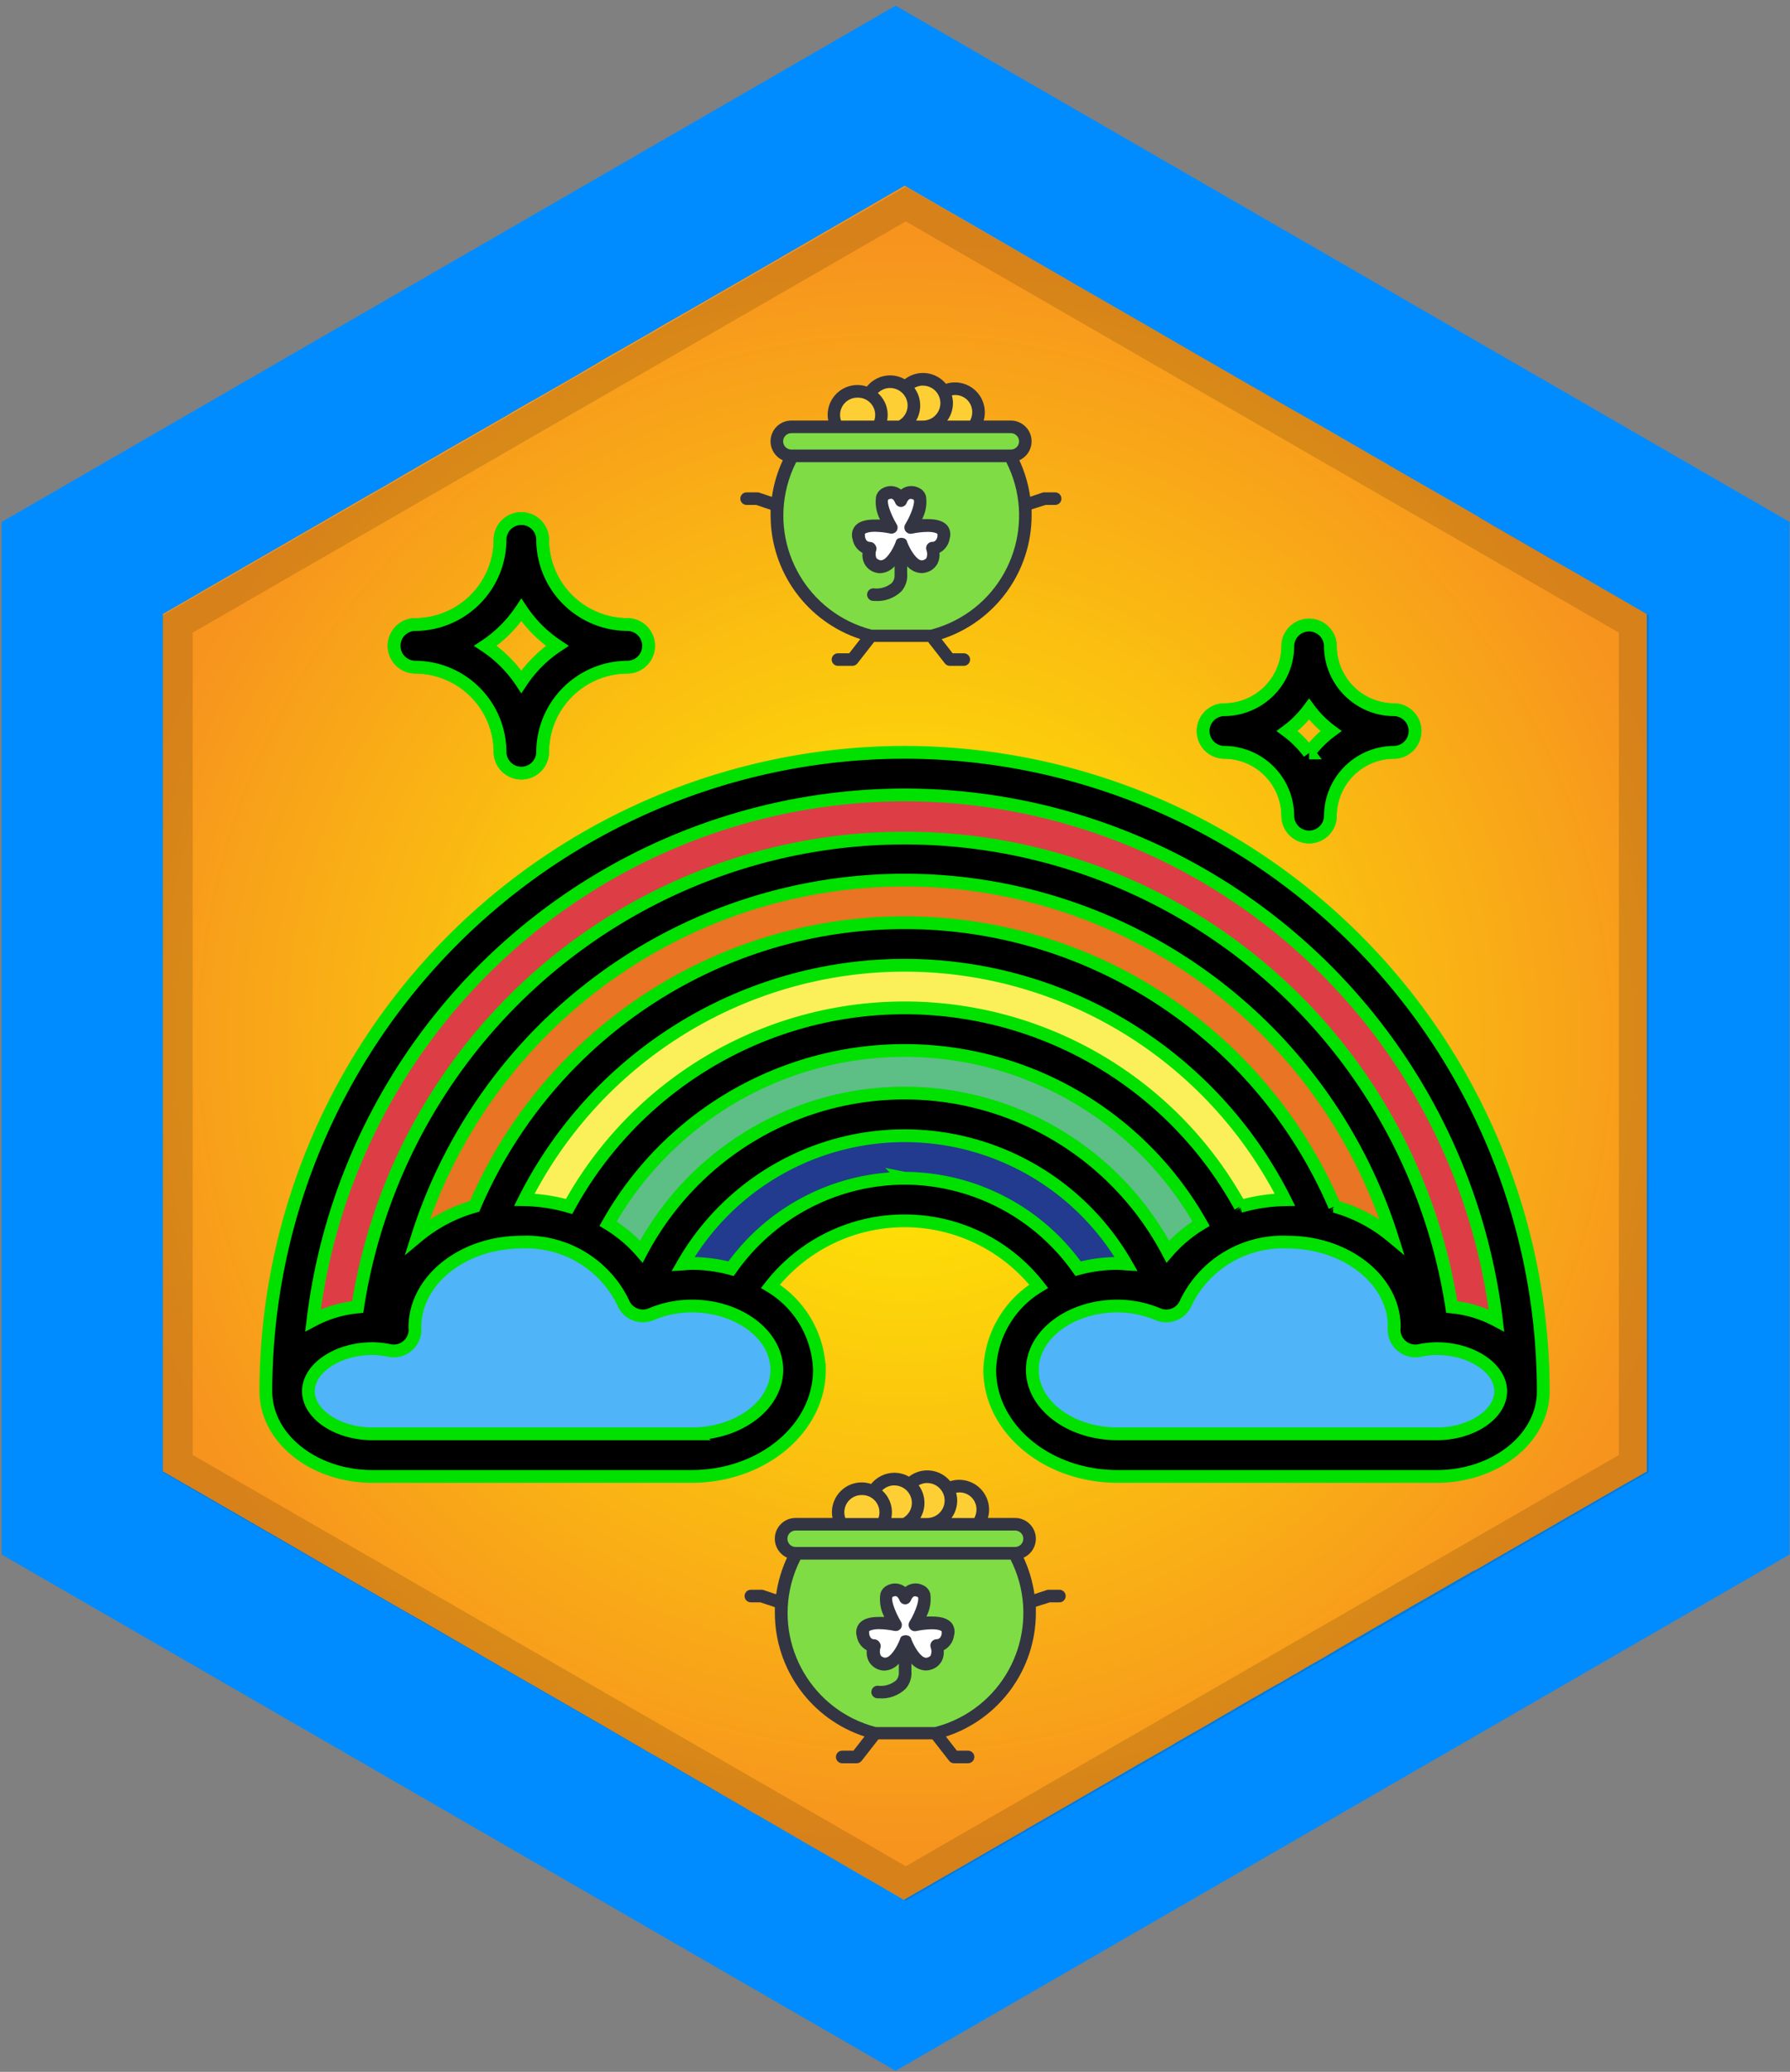<svg enable-background="new 0 0 110.979 128.417" viewBox="0 0 110.979 128.417" xmlns="http://www.w3.org/2000/svg" xmlns:xlink="http://www.w3.org/1999/xlink"><rect x="0" y="0" width="110.979" height="128.417" fill="#808080" stroke="none"/><radialGradient id="a" cx="56.098" cy="64.632" gradientUnits="userSpaceOnUse" r="49.688"><stop offset="0" stop-color="#fff200"/><stop offset="1" stop-color="#f7941e"/></radialGradient><path d="m.104 96.351v-64l55.424-32 55.426 32v64l-55.426 32z" fill="#008cff"/><path d="m102.098 38.062v53.14l-.01.01-.02.01-.41.24-.37.21-.62.35-4.15 2.39-.01.01-.13.08-.06.03-.55.32-.8.45-.1.06-.48.28-1.13.65-.85.49-.74.43-.24.13-.13.05-.11.07-1 .57-.03.02-2 1.15-.51.29-.14.08-.03.02-.14.08-.01.01-1.04.59-.04.03-.07.04-1.16.67-.45.26-.02.02h-.01l-.42.24-1.12.65-.87.52-1.18.67-.08.05-.12.07-.04.03-.04.02-.02.01-.1.06-.29.17-.03.01-.16.09v.01l-.4.23-.27.16-.11.06-.18.09-.02.02-.04.02-.69.39-.06.04-.24.14-.02.01-.29.17-.15.08-.22.13-.24.14h-.01l-.42.25-.29.17-.03.02-.3.17-1.36.79-.5.29-.25.14-.7.4-.03.02h-.01l-.31.18-.05.03-.24.15-.84.48-.63.36-.06.03-.5.29c-.01.01-.01.01-.01 0l-.53.31-.29.17-.76.44-.05.03-.05.03-.03.01c0 .01-.01.01-.01.01l-.02.02-.25.14-1 .58-.17.1-.04.02-.38.22-1.42.82-.36.21-.09.05-.24.14-.8.46-.26.15-.28.16-.01.01-.2.12-.23.13-.35.2-.83.48-.01.01-.09.05-1.32.76-.02.01-.79.46-.61.35h-.01l-1.41.81-.02.02-.19.1-.06.04-.56.32h-.01l-.13.08-.19.11-.27.16h-.01l-.2.12-.06-.03-1.14-.66-.02-.01-.2-.12-.85-.49-.03-.01-.33-.19-.01-.01-1.4-.81-.01-.01-.02-.01-1.37-.79-.03-.02h-.01l-.83-.48-.06-.04-.34-.19-.18-.11-.02-.01-.66-.38-.04-.03-.09-.05-.1-.06-.13-.07-.27-.16-.12-.07h-.01l-.72-.42-.24-.13-.39-.23-.05-.03-.03-.02-1.4-.81h-.01l-.11-.07-.37-.22h-.01l-.27-.16-.62-.36-.03-.01-.06-.04-.04-.02-1.29-.75-.39-.23-.68-.39-.58-.33-.11-.06-1-.58-1.72-1c-.01-.01-.02-.02-.03-.02l-1.32-.76-3.92-2.26-.16-.09-.57-.33-.47-.27-.44-.26-.3-.17-.38-.22-.99-.58-.04-.02-2.74-1.59-.1-.06-.18-.1-.67-.38-.82-.47-.09-.05-.5-.29-.01-.01-.08-.05h-.01l-.12-.07h-.01l-.31-.18-.73-.42c-.01-.01-.01-.01-.02-.01l-1.86-1.08-1.02-.59-2.11-1.23-.09-.05-.2-.12s-.01 0-.02-.01l-.28-.16-.53-.3-.82-.48-.06-.04h-.01s0 0-.01 0l-.49-.29-.7-.4-.68-.39-1.22-.71-.1-.06h-.01l-.33-.19-.41-.24h-.01l-.43-.25-.99-.57-.08-.04-.03-.02v-53.14l.78-.45 1.59-.92.36-.21 3.38-1.95 1.06-.61 5.78-3.34h.01l.91-.52 1.05-.62 1.82-1.05h.01l.87-.51 3.63-2.08.64-.38.94-.54.17-.09 1.66-.95.78-.45.38-.22.44-.26.67-.39.43-.26.52-.3.5-.28.59-.34 1.19-.68.69-.41.75-.43.65-.37h.01l.05-.03.43-.25 5.29-3.05.11-.06.08-.05.27-.16 5.52-3.19.55-.32 1.44-.83.51.3 1.09.63 2.86 1.65 3.09 1.79 2.6 1.5.22.13 4.69 2.7.98.57 5.13 2.96.91.52 1.04.61 2.3 1.31.87.5.69.4.83.48.49.28.58.34.3.17.8.46.09.06 1.81 1.04 2.16 1.24 1.12.65.5.29.04.03v.01l.26.14.66.39 1.46.84 1.94 1.12.78.44.44.25.49.28 1.45.84.17.1.85.49z" fill="url(#a)"/><path d="m56.158 11.572-46.07 26.56v53.12l1.67.96.63.37h.01l14.8 8.53 4.01 2.31 1.04.6 2.18 1.26.49.28.44.26.36.21 3.13 1.8 3.31 1.91 1.29.74v.01l12.71 7.32 46.07-26.56v-53.12zm44.21 78.61-44.21 25.49-12.51-7.21-17.89-10.32-13.81-7.96v-50.97l44.21-25.49 44.21 25.49z" opacity=".13"/><g stroke="#00e100" transform="matrix(.792 0 0 .792 -112.805 -1.146)"><path d="m261.575 110.323a48.333 48.333 0 0 0 -96.667 0h6.667a41.667 41.667 0 0 1 83.333 0z" fill="#dd3e46"/><path d="m248.242 110.323a35 35 0 0 0 -70 0h6.667a28.333 28.333 0 0 1 56.667 0z" fill="#fcf05a"/><path d="m234.909 110.323a21.667 21.667 0 0 0 -43.333 0h6.667a15 15 0 0 1 30 0z" fill="#233b8e"/><path d="m171.575 110.323a41.667 41.667 0 0 1 83.333 0h-6.667a35 35 0 0 0 -70 0z" fill="#e97424"/><path d="m184.909 110.323a28.333 28.333 0 0 1 56.667 0h-6.667a21.667 21.667 0 0 0 -43.333 0z" fill="#5dbf86"/><path d="m251.575 56.99a5 5 0 0 1 -5-5 1.667 1.667 0 0 0 -3.333 0 5 5 0 0 1 -5 5 1.667 1.667 0 0 0 0 3.333 5 5 0 0 1 5 5 1.667 1.667 0 0 0 3.333 0 5 5 0 0 1 5-5 1.667 1.667 0 0 0 0-3.333zm-6.667 3.385a8.313 8.313 0 0 0 -1.718-1.718 8.313 8.313 0 0 0 1.718-1.718 8.313 8.313 0 0 0 1.718 1.718 8.313 8.313 0 0 0 -1.718 1.718z" fill="#e97424"/><path d="m191.575 50.323a6.667 6.667 0 0 1 -6.667-6.667 1.667 1.667 0 0 0 -3.333 0 6.667 6.667 0 0 1 -6.667 6.667 1.667 1.667 0 0 0 0 3.333 6.667 6.667 0 0 1 6.667 6.667 1.667 1.667 0 0 0 3.333 0 6.667 6.667 0 0 1 6.667-6.667 1.667 1.667 0 0 0 0-3.333zm-8.333 4.483a10.073 10.073 0 0 0 -2.817-2.817 10.073 10.073 0 0 0 2.817-2.817 10.073 10.073 0 0 0 2.817 2.817 10.073 10.073 0 0 0 -2.817 2.817z" fill="#e97424"/><path d="m196.575 101.99a9.898 9.898 0 0 0 -3.818.773 9.99 9.99 0 0 0 -9.515-5.773c-5.523 0-10 3.732-10 8.333 0 .06.01.118.012.18a8.6 8.6 0 0 0 -1.678-.18c-3.682 0-6.667 2.238-6.667 5s2.985 5 6.667 5h25c4.602 0 8.333-2.985 8.333-6.667s-3.732-6.667-8.333-6.667z" fill="#50b4f8"/><path d="m229.909 101.99a9.898 9.898 0 0 1 3.818.773 9.99 9.99 0 0 1 9.515-5.773c5.523 0 10 3.732 10 8.333 0 .06-.01.118-.012.18a8.6 8.6 0 0 1 1.678-.18c3.682 0 6.667 2.238 6.667 5s-2.985 5-6.667 5h-25c-4.602 0-8.333-2.985-8.333-6.667s3.732-6.667 8.333-6.667z" fill="#50b4f8"/><path d="m246.575 51.99a1.667 1.667 0 0 0 -3.333 0 5 5 0 0 1 -5 5 1.667 1.667 0 0 0 0 3.333 5 5 0 0 1 5 5 1.667 1.667 0 0 0 3.333 0 5 5 0 0 1 5-5 1.667 1.667 0 0 0 0-3.333 5 5 0 0 1 -5-5zm-1.667 8.385a8.313 8.313 0 0 0 -1.718-1.718 8.313 8.313 0 0 0 1.718-1.718 8.313 8.313 0 0 0 1.718 1.718 8.313 8.313 0 0 0 -1.718 1.718z"/><path d="m184.909 43.657a1.667 1.667 0 0 0 -3.333 0 6.667 6.667 0 0 1 -6.667 6.667 1.667 1.667 0 0 0 0 3.333 6.667 6.667 0 0 1 6.667 6.667 1.667 1.667 0 0 0 3.333 0 6.667 6.667 0 0 1 6.667-6.667 1.667 1.667 0 0 0 0-3.333 6.667 6.667 0 0 1 -6.667-6.667zm-1.667 11.15a10.073 10.073 0 0 0 -2.817-2.817 10.073 10.073 0 0 0 2.817-2.817 10.073 10.073 0 0 0 2.817 2.817 10.073 10.073 0 0 0 -2.817 2.817z"/><path d="m213.242 60.323a50.057 50.057 0 0 0 -50 50c0 3.677 3.738 6.667 8.333 6.667h25c5.515 0 10-3.738 10-8.333a7.918 7.918 0 0 0 -3.833-6.547 13.323 13.323 0 0 1 21 0 7.918 7.918 0 0 0 -3.833 6.547c0 4.595 4.485 8.333 10 8.333h25c4.595 0 8.333-2.99 8.333-6.667a50.057 50.057 0 0 0 -50-50zm0 3.333a46.725 46.725 0 0 1 46.333 41.125 9.355 9.355 0 0 0 -3.5-1.052 43.333 43.333 0 0 0 -85.643 0 9.293 9.293 0 0 0 -3.5 1.045 46.725 46.725 0 0 1 46.31-41.118zm20.607 35.745a23.312 23.312 0 0 0 -41.213 0 10.952 10.952 0 0 0 -2.605-2.19 26.652 26.652 0 0 1 46.423 0 10.952 10.952 0 0 0 -2.605 2.19zm5.667-3.535a29.968 29.968 0 0 0 -52.537 0 13.5 13.5 0 0 0 -3.5-.53 33.323 33.323 0 0 1 59.537 0 13.5 13.5 0 0 0 -3.505.53zm7.398-.008a36.627 36.627 0 0 0 -67.333 0 12.07 12.07 0 0 0 -4.468 2.352 40.018 40.018 0 0 1 76.27 0 12.07 12.07 0 0 0 -4.473-2.352zm-50.338 17.798h-25c-2.71 0-5-1.527-5-3.333s2.29-3.333 5-3.333a6.888 6.888 0 0 1 1.357.148 1.667 1.667 0 0 0 1.988-1.682l-.012-.133c0-3.677 3.738-6.667 8.333-6.667a8.413 8.413 0 0 1 7.96 4.708 1.667 1.667 0 0 0 2.195.938 8.228 8.228 0 0 1 3.178-.647c3.677 0 6.667 2.243 6.667 5s-2.99 5-6.667 5zm16.667-20a16.7 16.7 0 0 0 -13.583 7.077 11.782 11.782 0 0 0 -3.083-.41c-.227 0-.452.032-.677.045a20 20 0 0 1 34.687 0c-.225-.013-.45-.045-.677-.045a11.782 11.782 0 0 0 -3.083.41 16.7 16.7 0 0 0 -13.583-7.077zm41.667 20h-25c-3.677 0-6.667-2.243-6.667-5s2.99-5 6.667-5a8.228 8.228 0 0 1 3.178.647 1.667 1.667 0 0 0 2.195-.938 8.413 8.413 0 0 1 7.96-4.708c4.595 0 8.333 2.99 8.333 6.615 0 .035-.012.152-.013.185a1.667 1.667 0 0 0 1.988 1.682 6.915 6.915 0 0 1 1.358-.148c2.71 0 5 1.527 5 3.333s-2.29 3.333-5 3.333z"/></g><g transform="matrix(.036 0 0 .036 46.164 91.133)"><path d="m464.699 142.77h1.191c13.789 0 24.973-11.18 24.973-24.973 0-13.793-11.184-24.973-24.973-24.973h-378.023c-13.789 0-24.973 11.18-24.973 24.973 0 13.793 11.184 24.973 24.973 24.973h1.191l-3.031 5.961c-53.23 105.375-10.953 233.953 94.422 287.191 13.695 6.926 28.105 12.344 42.961 16.176h106.938c114.316-29.5 183.062-146.094 153.559-260.41-3.836-14.863-9.262-29.262-16.176-42.957zm0 0" fill="#7fdc45"/><path d="m369.246 27.164c-2.297.055-4.574.305-6.828.758l-11.809 1.953 2.707 10.184c-6.238-21.43-28.68-33.738-50.109-27.488-3.086.902-6.047 2.168-8.832 3.762l-10.832 5.957 6.715 9.211c-13.367-18.016-38.82-21.789-56.836-8.418-1.551 1.148-3.012 2.406-4.379 3.758l-8.125 8.02 7.801 7.152c-16.578-15.129-42.277-13.945-57.402 2.633-10.043 11.004-13.25 26.629-8.363 40.703l2.492 7.477h237.172l3.031-5.852c3.012-5.785 4.574-12.223 4.551-18.742 0-22.637-18.32-41-40.953-41.066zm0 0" fill="#fdcf35"/><path d="m348.227 270.078c-6.914-6.078-16.125-8.852-25.246-7.586-9.84.152-19.633 1.281-29.254 3.359 1.086-1.734 25.137-41.387 13.328-54.93l-1.41-1.844-1.949-.973c-3.066-1.668-6.48-2.602-9.969-2.711-8.234.695-15.148 6.512-17.227 14.52-2.277-7.562-8.93-12.969-16.797-13.652-3.398.109-6.738.996-9.75 2.602l-1.84.867-1.41 1.516c-12.242 13.652 11.918 53.414 13.762 55.363-9.852-2.23-19.914-3.422-30.012-3.574-9.039-1.254-18.172 1.477-25.031 7.477-2.773 3.867-3.465 8.852-1.84 13.328.824 10.141 9.113 18.059 19.285 18.418-2.805 6.945-2.805 14.723 0 21.668 2.754 5.516 7.855 9.492 13.867 10.836 1.422.359 2.871.543 4.336.543 19.285 0 32.504-32.504 35.32-39.223l.543 1.301c3.141 7.91 16.465 38.355 34.996 38.355 1.578.012 3.141-.207 4.656-.652 6.383-1.527 11.637-6.043 14.086-12.133 2.645-6.977 2.645-14.691 0-21.668 10.207-.359 18.516-8.344 19.285-18.531 1.422-4.258.781-8.949-1.73-12.676zm0 0" fill="#fff"/><g fill="#333542"><path d="m322.98 251.66c-3.359 0-6.719 0-9.859 0 6.242-11.984 8.594-25.625 6.719-39.008-1.52-6.293-5.777-11.582-11.594-14.41-10.086-5.523-22.492-4.496-31.527 2.602-8.961-6.988-21.215-8.008-31.207-2.602-5.762 2.82-10.031 7.996-11.699 14.195-2.047 13.715.348 27.727 6.824 39.98-3.141 0-6.5 0-9.859 0-16.578 0-27.629 3.898-33.805 11.918-4.582 6.23-5.945 14.27-3.684 21.668 1.668 10.188 8.008 19.004 17.121 23.836-.672 6.109.348 12.297 2.926 17.879 3.973 7.961 11.211 13.812 19.824 16.035 2.473.703 5.02 1.062 7.586 1.082 9.609-.41 18.613-4.766 24.918-12.027v13.652 1.301c.316 5.125-1.441 10.164-4.875 13.977-8.82 7.305-20.281 10.598-31.637 9.102-5.98 0-10.836 4.855-10.836 10.836s4.855 10.836 10.836 10.836h1.844c17.16 1.461 34.117-4.582 46.48-16.578 7.18-8.277 10.723-19.09 9.855-30.012v-13.109c6.285 7.129 15.215 11.387 24.703 11.809 2.57-.012 5.113-.367 7.586-1.086 8.828-2.066 16.285-7.941 20.367-16.035 2.57-5.547 3.578-11.688 2.926-17.766 9.547-4.93 16.133-14.172 17.66-24.812 2.266-7.402.902-15.441-3.684-21.672-6.172-7.691-17.227-11.59-33.91-11.59zm16.469 28.602c-.031.465-.031.941 0 1.406 0 0-1.301 9.102-8.449 9.102-3.621-.062-7.031 1.68-9.102 4.66-2.082 2.98-2.523 6.805-1.191 10.184 1.441 4.031 1.441 8.43 0 12.461 0 .758-1.516 3.141-6.719 4.551h-1.734c-8.125 0-19.5-17.012-25.352-32.504v-.758c-.422-.867-.973-1.668-1.625-2.383l-.867-.867c-.66-.598-1.387-1.105-2.168-1.516h-1.082c-1.215-.477-2.492-.738-3.793-.762-1.301.023-2.578.285-3.793.762h-1.082c-.781.379-1.504.855-2.168 1.406l-.867.867c-.594.695-1.105 1.453-1.516 2.277v.863c-5.852 15.82-17.227 32.504-25.461 32.504h-1.734c-5.199-1.516-6.391-3.789-6.719-4.551-1.449-4.027-1.449-8.43 0-12.457.965-3.371.238-7.012-1.949-9.754-2.035-3.086-5.504-4.926-9.207-4.875-6.395 0-7.91-7.043-8.234-9.102.031-.465.031-.941 0-1.406-.543-2.168 0-3.25 0-3.574 0-.328 5.523-3.359 16.684-3.359 9.035.152 18.027 1.168 26.871 3.031 4.125.812 8.352-.832 10.832-4.223 2.43-3.641 2.43-8.387 0-12.027-10.832-18.203-17.332-38.68-14.191-42.254 1.539-.836 3.238-1.312 4.984-1.41 4.117 0 6.609 6.5 6.715 6.719 1.422 4.344 5.406 7.332 9.969 7.473 4.551-.062 8.57-2.969 10.078-7.258 0 0 2.492-6.715 6.715-6.715 1.789.129 3.523.637 5.094 1.516 2.926 3.359-3.141 23.941-14.301 42.145-3.133 5.094-1.551 11.77 3.555 14.91 2.402 1.484 5.285 1.961 8.039 1.344 8.84-1.863 17.832-2.883 26.867-3.035 10.836 0 15.711 2.277 16.688 3.359.387 1.039.465 2.168.215 3.25zm0 0"/><path d="m542.168 227.281c5.977 0 10.832-4.855 10.832-10.836s-4.852-10.836-10.832-10.836h-18.531c-1.18-.008-2.348.176-3.465.543l-21.02 7.043c-3.109-21.746-9.395-42.914-18.637-62.84 18.008-8.094 26.047-29.254 17.953-47.273-5.785-12.859-18.582-21.125-32.688-21.094h-46.699c7.855-27.312-7.93-55.832-35.242-63.676-9.742-2.793-20.098-2.652-29.762.402-17.629-21.41-49.117-24.879-70.969-7.801-7.629-4.355-16.25-6.664-25.027-6.719-15.625.023-30.402 7.109-40.195 19.285-5.059-1.723-10.371-2.633-15.711-2.707-28.363-.227-51.539 22.578-51.77 50.945-.031 3.445.293 6.891.953 10.27h-63.492c-19.75-.043-35.785 15.93-35.828 35.68-.035 14.105 8.234 26.914 21.094 32.688-9.309 19.992-15.625 41.238-18.742 63.059l-21.672-7.258c-1.113-.371-2.285-.555-3.465-.543h-18.418c-5.98-.004-10.836 4.852-10.836 10.832s4.855 10.836 10.836 10.836h16.469l24.809 8.344v9.855c.109 96.832 62.375 182.652 154.395 212.793l-18.961 24.379h-19.395c-5.98 0-10.832 4.855-10.832 10.836s4.852 10.836 10.832 10.836h24.922c3.348-.012 6.512-1.574 8.559-4.227l28.82-36.949h92.961l28.82 36.949c2.047 2.652 5.211 4.215 8.559 4.227h24.055c5.98 0 10.836-4.855 10.836-10.836s-4.855-10.836-10.836-10.836h-19.285l-18.852-24.27c92.43-30.012 154.988-116.16 154.934-213.336 0-3.355 0-6.715 0-10.184l24.055-7.582c-.004 0 16.469 0 16.469 0zm-177.906-188.633c15.754-3.305 31.203 6.793 34.508 22.547.488 2.309.684 4.672.594 7.031-.086 4.855-1.344 9.609-3.684 13.867h-39.328c6.379-8.754 9.828-19.293 9.859-30.117-.055-4.508-.715-8.992-1.949-13.328zm-49.84-16.793c16.629 0 30.121 13.488 30.121 30.121 0 16.629-13.492 30.117-30.121 30.117h-11.703c10.379-17.668 9.23-39.836-2.926-56.336 4.453-2.57 9.492-3.945 14.629-4.012zm-56.449 4.117c16.609.055 30.066 13.512 30.121 30.121-.031 10.789-5.863 20.727-15.277 26.004h-20.043c3.5-17.531-2.559-35.594-15.93-47.457 5.582-5.57 13.133-8.723 21.02-8.777zm-55.906 16.578c16.395-.273 29.902 12.793 30.176 29.188.051 3.52-.512 7.031-1.68 10.359h-57.102c-5.449-15.461 2.68-32.418 18.137-37.867 3.328-1.172 6.84-1.746 10.359-1.68zm125.684 399.473h-101.633c-108.484-28.125-173.633-138.879-145.508-247.367 3.672-14.16 8.863-27.887 15.492-40.941h361.988c50.738 99.938 10.855 222.074-89.074 272.812-13.043 6.621-26.77 11.82-40.941 15.496zm138.141-310.09h-378.023c-7.809 0-14.137-6.324-14.137-14.137s6.328-14.141 14.137-14.141h378.023c7.809 0 14.137 6.328 14.137 14.141s-6.324 14.137-14.137 14.137zm0 0"/></g></g><g transform="matrix(.036 0 0 .036 45.9 23.115)"><path d="m464.699 142.77h1.191c13.789 0 24.973-11.18 24.973-24.973 0-13.793-11.184-24.973-24.973-24.973h-378.023c-13.789 0-24.973 11.18-24.973 24.973 0 13.793 11.184 24.973 24.973 24.973h1.191l-3.031 5.961c-53.23 105.375-10.953 233.953 94.422 287.191 13.695 6.926 28.105 12.344 42.961 16.176h106.938c114.316-29.5 183.062-146.094 153.559-260.41-3.836-14.863-9.262-29.262-16.176-42.957zm0 0" fill="#7fdc45"/><path d="m369.246 27.164c-2.297.055-4.574.305-6.828.758l-11.809 1.953 2.707 10.184c-6.238-21.43-28.68-33.738-50.109-27.488-3.086.902-6.047 2.168-8.832 3.762l-10.832 5.957 6.715 9.211c-13.367-18.016-38.82-21.789-56.836-8.418-1.551 1.148-3.012 2.406-4.379 3.758l-8.125 8.02 7.801 7.152c-16.578-15.129-42.277-13.945-57.402 2.633-10.043 11.004-13.25 26.629-8.363 40.703l2.492 7.477h237.172l3.031-5.852c3.012-5.785 4.574-12.223 4.551-18.742 0-22.637-18.32-41-40.953-41.066zm0 0" fill="#fdcf35"/><path d="m348.227 270.078c-6.914-6.078-16.125-8.852-25.246-7.586-9.84.152-19.633 1.281-29.254 3.359 1.086-1.734 25.137-41.387 13.328-54.93l-1.41-1.844-1.949-.973c-3.066-1.668-6.48-2.602-9.969-2.711-8.234.695-15.148 6.512-17.227 14.52-2.277-7.562-8.93-12.969-16.797-13.652-3.398.109-6.738.996-9.75 2.602l-1.84.867-1.41 1.516c-12.242 13.652 11.918 53.414 13.762 55.363-9.852-2.23-19.914-3.422-30.012-3.574-9.039-1.254-18.172 1.477-25.031 7.477-2.773 3.867-3.465 8.852-1.84 13.328.824 10.141 9.113 18.059 19.285 18.418-2.805 6.945-2.805 14.723 0 21.668 2.754 5.516 7.855 9.492 13.867 10.836 1.422.359 2.871.543 4.336.543 19.285 0 32.504-32.504 35.32-39.223l.543 1.301c3.141 7.91 16.465 38.355 34.996 38.355 1.578.012 3.141-.207 4.656-.652 6.383-1.527 11.637-6.043 14.086-12.133 2.645-6.977 2.645-14.691 0-21.668 10.207-.359 18.516-8.344 19.285-18.531 1.422-4.258.781-8.949-1.73-12.676zm0 0" fill="#fff"/><g fill="#333542"><path d="m322.98 251.66c-3.359 0-6.719 0-9.859 0 6.242-11.984 8.594-25.625 6.719-39.008-1.52-6.293-5.777-11.582-11.594-14.41-10.086-5.523-22.492-4.496-31.527 2.602-8.961-6.988-21.215-8.008-31.207-2.602-5.762 2.82-10.031 7.996-11.699 14.195-2.047 13.715.348 27.727 6.824 39.98-3.141 0-6.5 0-9.859 0-16.578 0-27.629 3.898-33.805 11.918-4.582 6.23-5.945 14.27-3.684 21.668 1.668 10.188 8.008 19.004 17.121 23.836-.672 6.109.348 12.297 2.926 17.879 3.973 7.961 11.211 13.812 19.824 16.035 2.473.703 5.02 1.062 7.586 1.082 9.609-.41 18.613-4.766 24.918-12.027v13.652 1.301c.316 5.125-1.441 10.164-4.875 13.977-8.82 7.305-20.281 10.598-31.637 9.102-5.98 0-10.836 4.855-10.836 10.836s4.855 10.836 10.836 10.836h1.844c17.16 1.461 34.117-4.582 46.48-16.578 7.18-8.277 10.723-19.09 9.855-30.012v-13.109c6.285 7.129 15.215 11.387 24.703 11.809 2.57-.012 5.113-.367 7.586-1.086 8.828-2.066 16.285-7.941 20.367-16.035 2.57-5.547 3.578-11.688 2.926-17.766 9.547-4.93 16.133-14.172 17.66-24.812 2.266-7.402.902-15.441-3.684-21.672-6.172-7.691-17.227-11.59-33.91-11.59zm16.469 28.602c-.031.465-.031.941 0 1.406 0 0-1.301 9.102-8.449 9.102-3.621-.062-7.031 1.68-9.102 4.66-2.082 2.98-2.523 6.805-1.191 10.184 1.441 4.031 1.441 8.43 0 12.461 0 .758-1.516 3.141-6.719 4.551h-1.734c-8.125 0-19.5-17.012-25.352-32.504v-.758c-.422-.867-.973-1.668-1.625-2.383l-.867-.867c-.66-.598-1.387-1.105-2.168-1.516h-1.082c-1.215-.477-2.492-.738-3.793-.762-1.301.023-2.578.285-3.793.762h-1.082c-.781.379-1.504.855-2.168 1.406l-.867.867c-.594.695-1.105 1.453-1.516 2.277v.863c-5.852 15.82-17.227 32.504-25.461 32.504h-1.734c-5.199-1.516-6.391-3.789-6.719-4.551-1.449-4.027-1.449-8.43 0-12.457.965-3.371.238-7.012-1.949-9.754-2.035-3.086-5.504-4.926-9.207-4.875-6.395 0-7.91-7.043-8.234-9.102.031-.465.031-.941 0-1.406-.543-2.168 0-3.25 0-3.574 0-.328 5.523-3.359 16.684-3.359 9.035.152 18.027 1.168 26.871 3.031 4.125.812 8.352-.832 10.832-4.223 2.43-3.641 2.43-8.387 0-12.027-10.832-18.203-17.332-38.68-14.191-42.254 1.539-.836 3.238-1.312 4.984-1.41 4.117 0 6.609 6.5 6.715 6.719 1.422 4.344 5.406 7.332 9.969 7.473 4.551-.062 8.57-2.969 10.078-7.258 0 0 2.492-6.715 6.715-6.715 1.789.129 3.523.637 5.094 1.516 2.926 3.359-3.141 23.941-14.301 42.145-3.133 5.094-1.551 11.77 3.555 14.91 2.402 1.484 5.285 1.961 8.039 1.344 8.84-1.863 17.832-2.883 26.867-3.035 10.836 0 15.711 2.277 16.688 3.359.387 1.039.465 2.168.215 3.25zm0 0"/><path d="m542.168 227.281c5.977 0 10.832-4.855 10.832-10.836s-4.852-10.836-10.832-10.836h-18.531c-1.18-.008-2.348.176-3.465.543l-21.02 7.043c-3.109-21.746-9.395-42.914-18.637-62.84 18.008-8.094 26.047-29.254 17.953-47.273-5.785-12.859-18.582-21.125-32.688-21.094h-46.699c7.855-27.312-7.93-55.832-35.242-63.676-9.742-2.793-20.098-2.652-29.762.402-17.629-21.41-49.117-24.879-70.969-7.801-7.629-4.355-16.25-6.664-25.027-6.719-15.625.023-30.402 7.109-40.195 19.285-5.059-1.723-10.371-2.633-15.711-2.707-28.363-.227-51.539 22.578-51.77 50.945-.031 3.445.293 6.891.953 10.27h-63.492c-19.75-.043-35.785 15.93-35.828 35.68-.035 14.105 8.234 26.914 21.094 32.688-9.309 19.992-15.625 41.238-18.742 63.059l-21.672-7.258c-1.113-.371-2.285-.555-3.465-.543h-18.418c-5.98-.004-10.836 4.852-10.836 10.832s4.855 10.836 10.836 10.836h16.469l24.809 8.344v9.855c.109 96.832 62.375 182.652 154.395 212.793l-18.961 24.379h-19.395c-5.98 0-10.832 4.855-10.832 10.836s4.852 10.836 10.832 10.836h24.922c3.348-.012 6.512-1.574 8.559-4.227l28.82-36.949h92.961l28.82 36.949c2.047 2.652 5.211 4.215 8.559 4.227h24.055c5.98 0 10.836-4.855 10.836-10.836s-4.855-10.836-10.836-10.836h-19.285l-18.852-24.27c92.43-30.012 154.988-116.16 154.934-213.336 0-3.355 0-6.715 0-10.184l24.055-7.582c-.004 0 16.469 0 16.469 0zm-177.906-188.633c15.754-3.305 31.203 6.793 34.508 22.547.488 2.309.684 4.672.594 7.031-.086 4.855-1.344 9.609-3.684 13.867h-39.328c6.379-8.754 9.828-19.293 9.859-30.117-.055-4.508-.715-8.992-1.949-13.328zm-49.84-16.793c16.629 0 30.121 13.488 30.121 30.121 0 16.629-13.492 30.117-30.121 30.117h-11.703c10.379-17.668 9.23-39.836-2.926-56.336 4.453-2.57 9.492-3.945 14.629-4.012zm-56.449 4.117c16.609.055 30.066 13.512 30.121 30.121-.031 10.789-5.863 20.727-15.277 26.004h-20.043c3.5-17.531-2.559-35.594-15.93-47.457 5.582-5.57 13.133-8.723 21.02-8.777zm-55.906 16.578c16.395-.273 29.902 12.793 30.176 29.188.051 3.52-.512 7.031-1.68 10.359h-57.102c-5.449-15.461 2.68-32.418 18.137-37.867 3.328-1.172 6.84-1.746 10.359-1.68zm125.684 399.473h-101.633c-108.484-28.125-173.633-138.879-145.508-247.367 3.672-14.16 8.863-27.887 15.492-40.941h361.988c50.738 99.938 10.855 222.074-89.074 272.812-13.043 6.621-26.77 11.82-40.941 15.496zm138.141-310.09h-378.023c-7.809 0-14.137-6.324-14.137-14.137s6.328-14.141 14.137-14.141h378.023c7.809 0 14.137 6.328 14.137 14.141s-6.324 14.137-14.137 14.137zm0 0"/></g></g></svg>